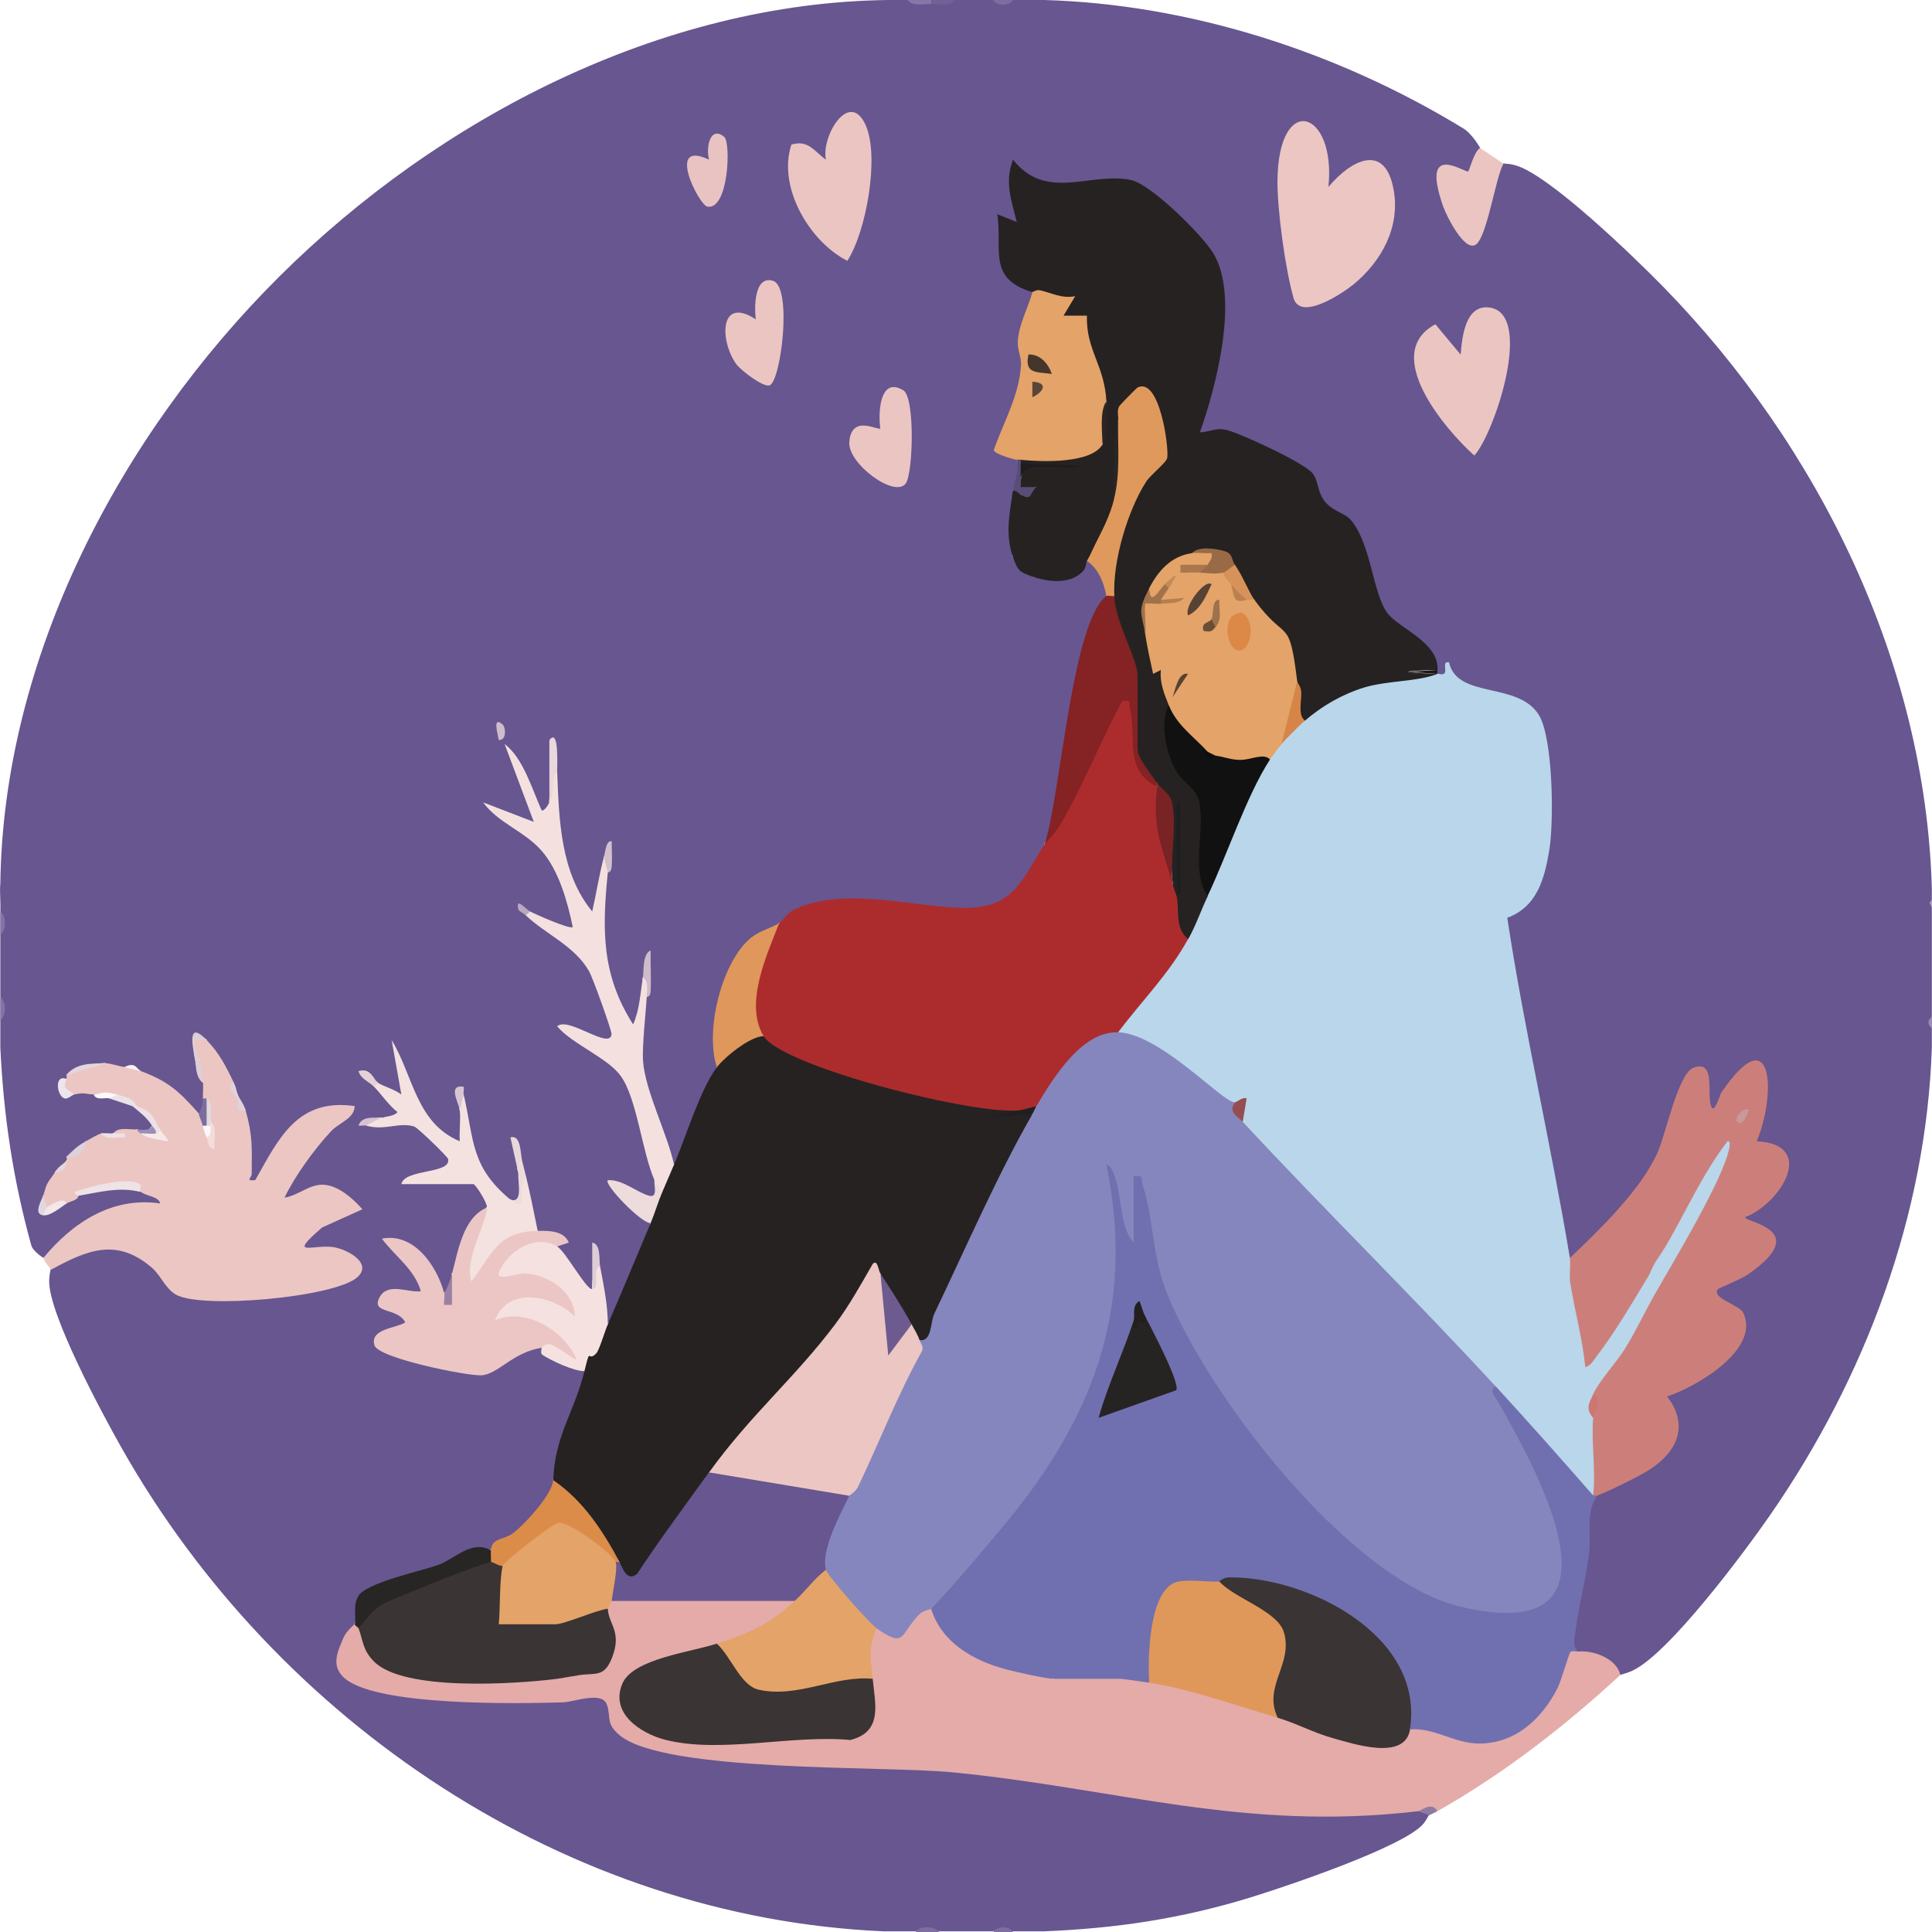 <?xml version="1.0" encoding="UTF-8"?>
<svg id="Layer_2" data-name="Layer 2" xmlns="http://www.w3.org/2000/svg" width="119.04" height="119.04" viewBox="0 0 119.04 119.04">
  <g id="OBJECTS">
    <g>
      <path d="M55.93,0c.5.09.98.17,1.44.24.46-.07.94-.15,1.44-.24h2.4c.38.19.82.19,1.2,0h1.92c8.87.25,18.01,3.13,25.86,7.93.21.13.38.32.55.52s.32.43.46.66c.35,1.59-.67,2.2-2.17,1.49-.42.6,1.77,6.19,2.1,2.94l.93-3.37.57-.1c.25.02.49.04.72.11,2.04.53,7.34,5.66,9.1,7.46,9.66,9.88,16.18,23.23,16.58,37.08v.72c-.1.17-.07.3,0,.48v6.72c-.13.25-.13.47,0,.72v1.2c-.34,10.24-4.07,20.28-9.95,28.77-1.61,2.33-6.27,8.58-8.5,9.61-.24.11-.49.19-.75.26-.93-.39-1.81-.87-2.64-1.44l-.6-.09c.31-3.2.72-6.36,1.23-9.48l.57-.03.09-.55c3.82-1.16,5.12-3.06,3.89-5.68l.26-.3c1.2-.34,5.48-2.99,4.34-4.52-2.26-1.11-2.07-2.02.24-2.85,1.48-1.02,2.8-1.93.33-2.67-.57-.54-.26-1.12.93-1.74,1.65-1.7,1.96-2.66-.52-3.32l-.09-.32c.55-1.98,1.51-6.91-1.39-2.66-1.11,2.43-1.8.34-1.69-1.26-.28-1.25-2.2,4.65-2.23,4.94-1.33,2.47-3.09,4.39-5.14,6.28h-.7s-.5-1.05-.5-1.05c-1.45-6.62-2.89-13.31-3.74-20.04,2.74-1.48,2.74-4.97,2.63-7.72-.17-4.22-.31-5.35-4.67-6.08-.66-.29-1.59-.72-1.88-1.11-.22-.02-.2-.11,0-.24-1.05-1.21-2.24-2.32-3.55-3.35-.56-1.19-.97-2.43-1.25-3.73-.64-1.7-.93-2-2.51-3.01-.77-2.93-4.94-4.15-7.58-4.35l-.08-.7c.82-2.59,1.64-5.5,1.36-8.24-.26-2.58-3.84-6.3-6.42-6.42-2.23.55-4.19.32-5.88-.67.13,1.05.21,2.05.24,3.01-1.51-.25-1.07,2.63-.11,3.31.53.16.81.46.82.88l.36.46-.75,2.34c.26,2.3-.21,4.56-1.41,6.75.52.08.8.34.85.76.22.56.25,1.75-.24,1.92l.22.23c-.5,1.22-.39,2.57-.22,3.85.52-.08,1.13.73,1.2,1.2.25.12.42,0,.55-.3,1.2.31,1.94-.04,2.81-.66.98-.63,1.76,1.53,1.2,2.16l.14.29c-1.57,4.05-2.57,8.35-2.99,12.89l-.99,2.17c.45.62-.66,2.11-1.16,2.67-1.28,1.45-2.29,1.7-4.21,1.66-3.14-.59-6.21-.66-9.2-.18-.65.44-1.23.66-1.75.65l-.72.87c-2.4,1.25-3.05,4.79-2.81,7.29l-.32.72.21.54c-.89,1.71-1.65,3.48-2.27,5.32l-.58.15-.55-.25c-1.36-3.01-2.63-7.07-1.13-10.07.23-.44.22-1.48-.24-1.2.27,3.23-.81,4.58-2.24.58-.77-2.17-.83-5.04.08-7.06.09-.37.17-1.02-.24-.96,0,.73-.1,3.44-.61,3.63-.86.31-1.9-2.54-2.12-3.26-.59-1.94-.48-3.69-.15-5.65-.21-.12-.31-.06-.3.18l-.18,1.74c.16.14.21.32.24.52.01.1-1.36,1.05-1.68,1.02,1.49.38,3.8,5.4,3.2,6.28-.54.81-2.61-.5-2.96-1.11-.28.02-.36.1-.24.24,1.71.61,3.36,1.66,4.35,3.28.69,1.13,2.56,5.91-.34,4.54,2.81,1.28,3.74,5.19,4.23,8.02l-.32.47c.66,1.74-.56,1.63-1.81.79.8.58,1.32,1.2,1.57,1.85-.21,2.3-1.12,4.49-2.64,6.24-.69-.96-.85-2.16-.48-3.6-.3.09-.46.57-.48,1.44-.67.74-2.37-1.9-2.16-2.64,0-.48-.33-.69-1.03-.64l-.17-.32c-.75-.82-.99-1.94-.72-3.36-.38-.21-.38-.56-.24-.96-.27-.12-.35.12-.24.72.37.21.27,2.24-.48,1.68l-.64.08c-2.07-1.68-2.33-4.07-2.24-6.56-.28-.39-.36-.07-.24.96,1.52,4.4-2.82,1.23-3.23-1.18-.34,1.04-1.49.19-1.81-.5-.68-.5-.76-.42-.24.24.49-.03,1.84,1.08,1.8,1.53-.05.56-1.06.87-1.32.39-.67.04-.99.2-.96.48,1.07-.32,2.11-.45,3.12-.39,3.35,2.49,3.02,3.38-.96,3.99,1.14-.4,3.65-.95,4.44,0,.69-.53,1.6,1.08.84,1.44-.89,1.17-1.36,2.53-1.63,3.96l-.53.12c0,.61-.15,1.01-.48,1.2l-.53-.1c-.18-1.57-3.67-4.31-1-1.32,1.04,1.3.38,1.9-1.97,1.81,1.65.87,2.12,1.8-.29,2.47,1.9,1.18,6.01,2.62,8.1.6.76-.53,1.32-.56,1.69-.1.8.51,1.6.82,2.4.93l.24.51.35.57-1.37,3.76c-.1,1.02-.4,1.82-.9,2.39.76.63-.42,1.89-.98,2.49-.85.91-1.62,1.61-2.86,1.83-2.38.98-4.85,1.9-7.4,2.78l-1,1.78.12.26c-1.78,2.88.06,3.33,2.74,3.71,4.06.59,8.25.5,12.27.11.67.27,1.04.9,1.11,1.9.49.97,2.67,1.53,3.69,1.69,7.24.4,14.49.91,21.73,1.55,7.53,1.62,15.09,2.26,22.67,1.93l1.18.36c.51-.14.75-.06.72.24-.1.19-.21.38-.34.55-1.14,1.42-8.49,3.89-10.67,4.56-4.29,1.32-8.31,1.91-12.74,2.09h-1.92c-.38-.19-.82-.19-1.2,0h-3.36c-.45-.2-.98-.2-1.44,0h-1.92c-19.51-.84-37.4-12.85-46.98-29.79-1.2-2.12-4.48-8.22-4.46-10.27,0-.25.04-.49.09-.73-.09-.83,1.53-1.35,2.27-1.53,2.51-.62,4.09.57,5.53,2.57,1.12.99,10.34.13,10.91-1.11.27-.6-2.48-1.11-2.97-.82-1.68-1.1,1.68-2.62,2.6-3.03-1.09-1.14-2.06-.94-3.38-.17-.28.02-.64.02-.8-.19-.58-.76,2.73-4.92,3.81-5.38-2.26.2-3.89,1.62-4.88,4.24-1.02.58-1.42-.23-1.2-2.42-.25-.85-.21-1.52.12-2-.29-.14-.45-.46-.48-.96-.24-.15-.4-.46-.24-.72-.81-.14-1.8-1.85-1.68-2.64-.67-.4-.91,0-.72,1.2.18.45.34.93.48,1.44.67.23.66.72,0,.96.21.26.16,1-.24.96l-.6.05c-.78-.92-1.71-1.7-2.85-2.12l-.15-.57c-.31-.2-.59-.33-.96-.24-.2.7-1.11.43-1.2-.24-.87.05-1.67.29-2.4.72.21.08.21.16,0,.24-.52.42-.26.95.48.96.13-.78,1.04-.74,1.2,0,.42.02.74.1.96.24.5-.1,1.2.03,1.44.48.54.21,1.3.62,1.2,1.2.28.49-.56.44-.96.24-.14.59-.72.68-.85.11l-.59.13c-.17.22-.47.11-.72,0,.24.63-.54.99-.96.48-.26.46-.69.81-1.2.96.21.07.2.15,0,.24-.11.35-.39.58-.72.72.42.5-.11,1.39-.72,1.44v1.2c.43-.44.91-.68,1.44-.72-.07-.65.19-.72.72-.48.97-.48,3.01-1.05,3.84-.24.68-.89,2.21.7,1.02,1.14-2.55-.23-4.74,1.03-6.36,2.91l-.66.03c-.16-.1-.31-.22-.44-.35s-.24-.26-.28-.4c-1.13-4.08-1.71-7.98-1.91-12.21v-1.68c.2-.46.2-.98,0-1.44v-3.84c.2-.46.2-.98,0-1.44.03-.55-.05-1.13,0-1.68.18-14,7.41-27.69,17.21-37.43S40.74.16,54.73,0h1.2Z" fill="#675690"/>
      <path d="M64.33,0h54.71v54.72c-.5-2.21-.65-4.49-1.07-6.73-2.95-15.5-12.34-29.16-25.32-37.92-.82.23-1.33-.12-1.44-.96-5.85-3.69-12.18-6.3-18.96-7.8l-7.92-1.32Z" fill="none"/>
      <path d="M54.73,0C26.2,2.29,2.38,25.92.01,54.48V0h54.71Z" fill="none"/>
      <path d="M119.04,64.56v54.48h-54.71c2.14-.5,4.36-.63,6.52-1.04,5.79-1.1,12.07-3.34,17.23-6.16-.09-.37.19-.42.48-.24l.86-1.06c3.4-2.17,6.65-4.56,9.74-7.15l.68-.19c9.36-8.64,15.66-19.57,18.12-32.16.42-2.15.53-4.36,1.07-6.49Z" fill="none"/>
      <path d="M2.65,77.52c.64-.13.85.15.48.72,6.8,20.38,23.63,35.56,44.87,39.73,2.15.42,4.36.53,6.48,1.07H.01v-54.48c.56,2.47.77,5,1.28,7.48.37,1.79.82,3.74,1.36,5.48Z" fill="none"/>
      <path d="M57.37,0c.21.07.21.15,0,.24-.45,0-1.18.16-1.44-.24h1.44Z" fill="#8678a6"/>
      <path d="M.01,57.6v-1.44c.39.24.39,1.21,0,1.44Z" fill="#8173a3"/>
      <path d="M58.81,0c-.26.4-.99.24-1.44.24v-.24h1.44Z" fill="#716197"/>
      <path d="M.01,62.88v-1.44c.39.23.39,1.2,0,1.44Z" fill="#8173a3"/>
      <path d="M57.85,119.04h-1.44c.24-.39,1.21-.39,1.44,0Z" fill="#7d6ea0"/>
      <path d="M62.41,0c-.16.38-1.04.38-1.2,0h1.2Z" fill="#7d6ea0"/>
      <path d="M62.41,119.04h-1.2c.16-.38,1.04-.38,1.2,0Z" fill="#7d6ea0"/>
      <path d="M119.04,63.36c-.29-.24-.29-.48,0-.72v.72Z" fill="#9a8eb5"/>
      <polygon points="119.04 55.92 118.88 55.63 119.04 55.44 119.04 55.92" fill="#a79dbe"/>
      <path d="M88.56,41.52c.08-.03.34.1.44-.04.16-.22-.16-.75.28-.67.52,2.28,4.23,1.16,5.53,3.23.89,1.42.94,6.6.65,8.34s-.74,3.49-2.59,4.17c1.07,7.03,2.7,13.97,3.86,20.97l.5.44c.06,1.46.29,3.74.78,5.08.11.29,2.55-3.53,2.78-4.04l.73-.28c.88-.7.66.23.48.96-.04,1.21-.51,2.41-1.41,3.59-.44.8-1.63,2.58-2.43,2.65.03.46.03.94,0,1.44.67,1.06.91,3.88,0,4.8-2.48-1.73-4.54-4.08-6-6.72-.41-.26-.81-.52-1.19-.82s-.75-.58-1.08-.92c-4.28-4.36-8.57-8.75-12.59-13.33l-.73-1.25c-.15-.45-.31-.85-.48-1.2l-.37.39c-2.05-1.81-4.26-3.21-6.62-4.21l-.21-.5.03-.83c.67-1.04,2.71-3.73,3.53-4.59.2-.2.49-.28.75-.34-.31-.86.29-2.43,1.2-2.64.07-1.96,1.22-4.38,2.12-6.19.34-1.21.92-1.95,1.72-2.21-.55-.49.05-1.22.72-.96.4-1.2.88-1.68,1.44-1.44-.02-.24-.04-.51.11-.71,1.37-1.92,5.96-2.26,8.05-2.17Z" fill="#b9d6ea"/>
      <path d="M47.05,63.84l.51-.13c4.32,2.6,9.89,3.75,14.88,4.24l.45.45c.01.08.02.15.01.15-3.47.77-1.94.11.54-.09.05,0,.11.08.17.18l-.07,1.1c-1.99,3.74-3.79,7.6-5.55,11.44-.14.78-.49,2.4-1.34,1.38-.73.19-.77-.38-.48-.96l-.62-.14c-.64-.91-.97-1.94-1.3-2.98l-.31.09c-2.72,4.16-5.82,8.06-9.32,11.7l-.93.45c-.83,2.28-2.55,4.62-4.09,6.58-.65.83-1.8-.07-1.43-1.06l-2.79-3.28c-.73-.52-1.16-1.1-1.29-1.76.09-2.77,1.3-4.17,1.92-6.72-.59-.41-.28-1.24.35-1.35.19-.97.56-1.47,1.09-1.53.9-2.06,1.76-4.17,2.64-6.24-.52-.73-.07-1.63.72-1.92-.2-.74.05-1.32.72-1.68.72-1.67,1.61-4.64,2.64-6-.13-1.07,2.14-2.82,2.88-1.92Z" fill="#262222"/>
      <path d="M57.37,99.12l.08-.78c6.86-7.1,12.69-15.67,10.34-26.05.57-1.76,1.44-.29,1.57.86.03,1.16.19,2.3.49,3.4-.26-.52-.62-3.55-.48-3.74.12-.17.27-.29.48-.34.64-.72,1.1-.1,1.38,1.87.82,7.85,7.09,16.08,13.08,20.96,2.14,1.74,9.29,5.83,11.2,2.28,1.3-2.41-2.62-9.28-3.95-11.52-.2-.58.02-.89.6-.64,2.03,2.21,4.02,4.46,6,6.72.07-.21.15-.21.24,0-.72,1.11-.35,2.31-.48,3.48-.19,1.65-.65,3.28-.85,4.93-.05.44-.2.78.14,1.2-1.01,5.13-4.77,7.42-10.01,5.27l-.31-.47-.42-.5c.14-5.9-6.48-8.15-11.34-8.62l-.3.48c-3.09-.66-3.34,1.25-3.53,3.76.12.91-.05,1.58-.49,1.99-.21.69-1.72.47-1.8-.24-.12.69-3.19.63-3.74.48l-.34-.48c-.4.81-2.8.02-3.7-.31-1.03-.37-2.03-.82-2.84-1.58-.61-.58-1.72-1.71-1.02-2.44Z" fill="#7070b0"/>
      <path d="M63.61,18c-2.78-.83-1.84-2.59-2.16-4.8l1.2.48c-.33-1.32-.77-2.48-.23-3.84,2.05,2.59,4.75.74,7.26,1.25,1.23.25,4.4,3.39,5.08,4.52,1.62,2.68.18,8.19-.83,11.03.64-.02.99-.32,1.68-.14.9.24,4.76,2.02,5.27,2.67.33.42.29,1,.62,1.54.49.81,1.34.84,1.76,1.36,1.23,1.5,1.33,4.51,2.22,5.7.71.95,3.2,1.81,3.09,3.51-2.41.07-2.41.15,0,.24-1.19.49-3.09.4-4.55.85-1.32.41-2.57,1.13-3.61,2.03-.66.16-.8-.44-.43-1.8l-.05-.6-.52-.31c-.06-1.66-.83-3.06-2.31-4.19l.2-.54c-.6-.38-1.66-1.44-1.2-2.16-.18.09-.42.15-.54.01-.48-.6-1.24-1.11-2.1-.73-.02.32-.28.49-.77.49-.57.74-1.19,1.3-1.87,1.67.18.44.05.86-.38,1.26l.14,1.62c.51.34.78.88.8,1.62.58.47,1.19,2.15.64,2.71-.02,2.09.65,3.79,2,5.1l.37.88c.03,1.93.04,3.86.03,5.78-.42.87-.72,1.78-1.2,2.64-1.15.39-1.54-2.14-.72-2.64q.25-.98,0,0c-.66-.07-.8-.34-.24-.72-.15-2.16-.47-4.24-.96-6.24-.63-.24-1.42-1.36-1.2-2.04-.16-1.41-.32-2.82-.48-4.22l.48-.34c-.72-.45-1.97-3.86-1.87-4.55l.43-.37c-1.09-2.68.8-6.65,2.79-8.72-.09-1.56-.72-5.68-2.07-2.39l-.48.31-.24,4.8c.66.72-.27,2.77-1.2,2.88-.29.33-.83.22-1.61-.34,1.01,1.46.88,2.24-1.22,1.98-.08.38-.42.47-1.01.28-.84-.3-.91-.37-1.2-1.2-.18-1.28-.27-2.62.19-3.86l.29.02c.26-.19.58-.35.96-.48-.32-1.08.6-1.31,2.76-.69.46-.64.9-1.29,1.32-1.95l.24-2.64-.51-.33c-.4-1.52-.82-3.01-1.27-4.47-.88.13-1.42-.3-1.05-1.2-.72-.07-1.3-.31-1.73-.72Z" fill="#262222"/>
      <path d="M48.97,98.64l-.02.66c-.9.95-3.6,2.57-4.78,1.98l-.09.53c-6.89.74-7.47,5.12.08,5.24l5.86-.35c2.57.2,3.91.16,3.32-2.77l.43-.49c-.97-.23-.86-3.14.24-3.12.31-.27.73-.23,1.25.15.77-1.43,1.47-1.88,2.11-1.35.64,2.08,2.59,3.19,4.56,3.72.58.16,2.53.6,3,.6h4.08c.15,0,1.5.19,1.8.24l.79-.35c2.22.5,4.41,1.12,6.57,1.84l.55.67.59-.31,2.73,1.05c1.84.83,3.45.83,4.84-.02,1.45-.14,2.72.86,4.24.87,2.26,0,3.88-1.52,4.85-3.42.22-.43.7-2.14.79-2.22.1-.1.31-.02.44-.03.99-.1,2.4.43,2.64,1.44-3.42,3.16-7.19,6.09-11.28,8.4h-1.2c-10.73,1.26-18.47-1.4-28.68-2.4-4.22-.41-17.75.03-20.51-2.29-.86-.72-.51-1.1-.77-1.87-.3-.86-1.98-.18-2.71-.15-2.72.08-11.74.27-13.56-1.58-.73-.74-.31-1.58.02-2.37.2-.47.67-.82.69-.87.31-.35.46-.2.24.24l.59.26c.24,1.41,1.15,1.97,2.46,2.27,2.86.66,5.98.4,8.86.14l.32.44,1.44-.24.06-.33c1.83-.19,1.89-1.84,1.2-3.33l.42-.42c-.46-.47-.4-.58.24-.48l.22-.48c1.35-.06,10.4-.4,10.77,0,.13.14.21.31.29.48Z" fill="#e4aba9"/>
      <path d="M64.33,52.08l3.69-7.76c.39-1.02,1.19-2.26,1.82-1.17-.23,2.17.25,3.95,1.45,5.34.38.57.53,1.27.45,2.12l.51,3.88c.08.28.18.51.24.72.2.69-.15,2.01.72,2.64-1.23,2.22-2.81,3.75-4.32,5.76l-.26.48c-1.85.65-3.26,2.01-4.23,4.08h-.55c-.24.3-.64.47-.96.23-2.65.38-14.68-2.67-15.84-4.56-1.14.07-.99-1.9-.89-2.78.16-1.39.72-3.31,1.85-4.18.28-.17.41-.59.95-.85,3.08-1.45,7.36-.12,10.45-.09s3.55-1.78,4.92-3.86Z" fill="#ac2c2d"/>
      <path d="M96.72,77.52c1.85-1.77,4.33-4.14,5.4-6.48.49-1.06,1.27-4.86,2.2-5.24,1.27-.52.94,1.22,1.04,2.01.15,1.26.59-.32.7-.49,3.21-4.72,3.39.12,2.18,3,3.71.18,1.52,3.81-.72,4.68,0,.33,4.2.75.17,3.53-.47.32-1.79.83-1.85.91-.4.54,1.33.97,1.56,1.43,1.11,2.27-2.91,4.6-4.68,5.17,1.33,1.75.68,3.34-1.03,4.48-.56.38-2.67,1.42-3.29,1.63-.07.02-.16-.02-.24,0,.18-1.59-.12-3.2,0-4.8v-1.44c.41-.89,1.45-1.96,2.02-2.9.66-1.09,1.2-2.24,1.82-3.34-.03-1,.02-1.28.88-1.78.5-1.2.37-1.48-.4-.86.27.41,0,.91-.48.72.4.6.26,1.02-.48.96-.94,1.55-2.06,3.46-3.16,4.88-.18.24-.36.58-.68.64-.18-1.75-.65-3.46-.93-5.19-.08-.52.05-1.08-.03-1.53Z" fill="#cc7f7a"/>
      <path d="M12.73,64.08c.78.8,1.21,1.65,1.68,2.64-.06.29.02.61.24.96.08.34.24.58.48.72.46,1.62.38,2.33.38,3.92,0,.26-.43.46.22.39,1.46-2.59,2.6-5.06,6.12-4.56-.01.78-.96,1.02-1.45,1.55-1.05,1.13-2.19,2.7-2.87,4.09.84-.11,1.56-.87,2.46-.79s1.76.85,2.34,1.51l-2.48,1.12c-2.14,1.85-.66,1.06.62,1.2.86.1,2.57,1,1.52,1.89-1.44,1.22-9.56,1.95-11.15,1.05-.66-.38-.92-1.17-1.47-1.65-2.19-1.89-4.01-1.09-6.22.11-.04-.12-.37-.38-.48-.72,1.8-2.18,4.23-3.79,7.2-3.36-.09-.44-.86-.44-1.2-.72-.31-.34-.55-.39-1.34-.38s-2.76.39-2.5.62c-.04.31-.51.34-.72.48-.45.14-.85.22-1.2.24-.29.15-.37-.09-.24-.72.24-.9.26-.75.72-1.44.33-.16.59-.37.72-.72.04-.04-.04-.2,0-.24.52-.18.91-.49,1.2-.96.25-.14.73-.43.96-.48.59.19,2.05.22.72,0,.27-.41.99-.22,1.44-.24.19.02.27.1.24.24.72.29,1.12.21,1.2-.24-.4-.51-.88-.99-1.44-1.44-.48-.21-.88-.45-1.2-.72-.5.11-.98.11-1.44,0-.49.01-.48-.14-1.2,0-.7.21-1.12-.65-.48-.96.02-.08-.03-.2,0-.24.72-.42,1.52-.66,2.4-.72.25,0,.83.19,1.2.24.36-.1.66.04.96.24,1.73.65,2.35,1.24,3.6,2.64.36-.14.39.43.24.72.35.02.36.4.24.72.52.13.4-.58.24-.96-.07-.44-.15-.92-.24-1.44-.07.21-.15.21-.24,0-.02-.32.02-.64,0-.96-.18-.45-.38-.98-.24-1.44-.46-.62-.55-1.87.48-1.2Z" fill="#ecc6c3"/>
      <path d="M30.01,74.4c.22.03.37.13.44.34l-.81,2.53c.63-1.04,2.54-2.58,3.49-1.43.69-.01,1.6-.02,1.92.72l-.72.24-.4.33c-.95-.38-1.89.17-2.48.93,1.31-.24,2.74.17,3.65,1.18,1.29,1.43.88,2.97-.97,1.57-.81-.64-3.75-.29-1.45-.04,2.71.59,5.07,4.85.69,2.27-1.81.3-2.69,1.65-3.72,1.7-.91.04-6.35-1.06-6.58-1.85-.3-1.02,1.35-1.05,1.9-1.41-.48-.95-2.17-.5-1.57-1.57.52-.92,1.77-.24,2.53-.35-.39-1.36-1.6-2.16-2.4-3.24,1.98-.39,3.39,1.68,3.84,3.36.3-.06.46-.46.48-1.2.37-1.36.67-3.47,2.16-4.08Z" fill="#ebc6c4"/>
      <path d="M81.85,11.52c1.37-1.64,3.49-2.79,4.02.18.41,2.28-.73,4.39-2.47,5.82-.74.6-3.29,2.28-3.7.84-.5-1.74-1-5.4-.99-7.19.04-5.54,3.63-4.41,3.14.36Z" fill="#ebc6c3"/>
      <path d="M32.65,56.16c.36.18,2.47,1.12,2.64.96-.32-1.55-.85-3.47-1.91-4.69s-2.68-1.71-3.61-2.99l3.12,1.2-1.8-4.8c1.15.87,1.69,2.78,2.28,4.08.14.11.4-.32.48-.48-.02-.92.14-1.56.48-1.92.11,2.98.2,6.26,2.16,8.64.25-1.1.43-2.27.72-3.36.41-.08.37.62.24.96-.35,3.5-.4,6.29,1.56,9.36.4-.9.44-1.92.6-2.88.52-.23.44.8.24,1.2-.07,1.03-.29,3.04-.23,3.92.12,1.83,1.51,4.52,1.91,6.4-.24.56-.48,1.12-.72,1.68-.28.02-.44-.22-.48-.72-.77-1.72-1.08-5.03-2.08-6.42-.79-1.11-2.98-1.96-3.92-3.06.66-.65,3.26,1.49,3.35.48.02-.21-1.17-3.52-1.39-3.89-.9-1.56-2.69-2.28-3.89-3.43-.32-.34-.18-.46.24-.24Z" fill="#f4e1df"/>
      <path d="M63.61,18s.26-.17.5-.11c.71.17,1.33.52,2.14.36l-.72,1.2h1.44c-.06,2.13,1.08,3.02,1.2,5.28l-.24,2.64c.12.55-.32.91-.79,1.15-.35.18-3.53-.04-4.25-.19-.06.21-.14.21-.24,0-.26-.04-1.4-.37-1.42-.6.61-1.74,1.59-3.4,1.68-5.28.02-.44-.22-.88-.2-1.38.04-1.03.63-2.09.9-3.06Z" fill="#e4a368"/>
      <path d="M68.65,36.72c.09,1.69,1.44,3.85,1.44,4.92v4.56c0,.5.89,1.58,1.2,2.04v.24c-2.09-1.08-1.22-2.97-1.68-4.92-.09-.36.17-.42-.47-.36-1.33,2.47-2.39,5.17-3.8,7.6-.32.54-.75.91-1,1.28,1-2.86,1.68-13.77,3.84-15.36.05-.66.27-.61.48,0Z" fill="#842224"/>
      <path d="M90,21.84c.08-1.07.29-3.11,1.79-2.89,2.74.4.29,7.76-.95,9.12-1.83-1.64-5.76-6.29-2.4-8.09l1.55,1.86Z" fill="#ebc5c2"/>
      <path d="M48.76,8.91c1.05-.32,1.41.42,2.13.93-.31-1.46,1.47-4.38,2.46-2.1.84,1.93.03,6.52-1.14,8.33-2.35-1.19-4.31-4.55-3.45-7.16Z" fill="#ebc5c2"/>
      <path d="M23.29,66.72c.39.24,1.03.4,1.44.72l-.6-3.36c1.34,2.2,1.5,5.11,4.2,6.24-.04-.63.06-1.29,0-1.92-.13-.6-.05-.92.24-.96.65,2.79.4,4.42,2.88,6.48.5.31.72-.16.67-1.4l.29-.04c.27,1.1.49,2.25.72,3.36-2.49.05-2.79,1.42-4.08,3.12-.47-1.35.94-3.6.96-4.56,0-.33-.72-1.44-.84-1.44h-4.44c.2-.96,3.09-.61,2.88-1.55-.03-.14-1.87-1.93-2.09-2-.94-.29-1.78.27-2.95-.05.04-.31.36-.47.96-.48.29-.11.77-.1.96-.36-.56-.44-.96-1.06-1.44-1.56-.32-.34-.18-.46.24-.24Z" fill="#f4e2e0"/>
      <path d="M34.33,76.8c.53.33,1.78,2.65,2.16,2.64.03-.82.19-1.3.48-1.44.22,1.18.48,2.39.48,3.6-.18.41-.52,1.57-.7,1.77-.57.63-.34-.54-.74,1.11-.63.02-2.07-.65-2.6-1.01-.11-.07-.05-.31-.04-.43.06-.01.16-.27.53-.21s1.53,1.02,1.63.93c-.75-1.77-3.16-3.25-5.03-2.4.75-2.11,3.54-1.59,4.92-.24,0-1.46-1.6-2.61-3.12-2.66-.41-.01-1.81.53-1.55-.09.53-1.28,2.26-2.39,3.6-1.56Z" fill="#f5e2e0"/>
      <path d="M68.65,36.72c-.14.03-.42-.05-.48,0-.15-.8-.49-1.69-1.2-2.16-.51-.48-.21-.98.48-.96.47-.94.96-1.85,1.2-2.88l.24-4.8c.05-.26-.1-.55.07-.89.04-.07,1.06-1.12,1.14-1.16,1.34-.63,1.93,3.64,1.82,4.34-.05.3-1.01,1.02-1.3,1.47-1.15,1.79-2.07,4.92-1.96,7.04Z" fill="#e0995c"/>
      <path d="M47.05,63.84c-.85.02-2.41,1.3-2.88,1.92-.73-2.2.24-6.23,1.91-7.81.64-.61,1.29-.69,1.93-1.07-.76,1.95-2.17,4.97-.96,6.96Z" fill="#df975b"/>
      <path d="M46.57,19.68c-.1-.69-.11-2.72,1.05-2.38,1.23.36.49,6.3-.22,6.45-.42.09-1.74-.92-2.03-1.31-1.04-1.44-1.05-4.24,1.2-2.76Z" fill="#ebc5c2"/>
      <path d="M55.65,24.04c.74.44.61,5.06.17,5.73-.64.97-3.57-1.18-3.49-2.51.11-1.77,1.77-.71,1.91-.86-.14-.95-.04-3.22,1.4-2.36Z" fill="#ebc5c2"/>
      <path d="M92.64,10.08c-.49.83-1.02,4.57-1.72,5s-1.78-1.75-2-2.36c-1.45-4.13,1.38-2.02,1.55-2.16.06-.05.36-1.23.72-1.44.49.31.96.64,1.44.96Z" fill="#eac5c2"/>
      <path d="M34.09,91.2c1.83,1.25,3.06,3.12,4.08,5.04-.07.21-.15.21-.24,0l-.52.09c-.86-.84-1.83-1.58-2.94-2.04l-2.93,2.27-.57-.08c-.38.62-.74.47-.72-.24-.69-.19-.59-.37,0-.72.05-.8.78-.59,1.42-1.1.7-.54,2.39-2.39,2.41-3.22Z" fill="#dc8c49"/>
      <path d="M30.25,95.52c-.02.24.01.48,0,.72l.05.32c-2.32.91-4.63,1.92-6.92,3.03-.42.66-.84.91-1.29.74-.03-.07-.19-.15-.24-.24.14-.41-.14-1.13.23-1.75.48-.82,3.86-1.54,4.88-1.9,1.08-.38,2.09-1.6,3.29-.91Z" fill="#282525"/>
      <path d="M44.62,8.43c.43.35.27,4.55-1.04,4.3-.52-.1-2.59-4.18.11-2.89-.21-.77.07-2.11.93-1.41Z" fill="#e8c3c2"/>
      <path d="M67.45,33.6c-.17.34-.26.59-.48.96-.07.12-.03.39-.22.61-.78.87-2.18.69-3.14.35.77.21.3-.66.61-.74.35-.09,1.67.13,1.79.01.52-.51-1.77-1.31-.09-2.14l1.53.95Z" fill="#262222"/>
      <path d="M40.09,75.36c-.56.04-2.9-2.39-2.64-2.64.89-.07,1.79.75,2.53.95.6.17.28-.67.35-.95.11.26.32.49.48.72-.27.63-.46,1.3-.72,1.92Z" fill="#eedcdc"/>
      <path d="M4.81,73.68s-.2-.13-.24-.23c.85-.3,3.35-1.02,4.06-.47.09.07-.02.42.02.46-1.34-.33-2.51.02-3.84.24Z" fill="#eee3e6"/>
      <path d="M33.85,49.44v-3.84c.62-.82.47,1.7.48,1.92-.46.6-.07,1.12-.48,1.92Z" fill="#e9d7da"/>
      <path d="M62.89,28.56c.3,0,.3.32,0,.96.56-.11.88.05.96.48-.46.49-.26.86-.96.48-.4.3-.48.23-.48-.24.09-.59.42-1.21.24-1.92.08.01.16,0,.24,0,.21.07.21.15,0,.24Z" fill="#594c76"/>
      <path d="M39.85,61.44c-.01-.38.15-.99-.24-1.2.07-.43-.03-1.48.48-1.68-.02.84.04,1.68,0,2.52-.02.38-.23.33-.23.36Z" fill="#cebccb"/>
      <path d="M36.97,78c-.53.29.05,1.31-.48,1.44v-2.88c.55.1.41,1.06.48,1.44Z" fill="#decdd5"/>
      <path d="M32.41,72.48c-.58.58.23,2.42-.96,1.44.78.23.46-.98.48-1.68-.14-.6-.06-.84.24-.72.08.32.16.64.24.96Z" fill="#eedcdd"/>
      <path d="M6.49,65.52l-2.4.72c.56-.74,1.58-.72,2.4-.72Z" fill="#e4d6dc"/>
      <path d="M31.93,72.24l-.48-2.16c.66-.19.61.98.72,1.44-.31.12-.23.46-.24.72Z" fill="#e9d8db"/>
      <path d="M9.85,69.6c.27.38.18.5-.24.24-.36-.11-.57-.18-.24-.48-.35-.54-.73-.8-1.2-1.2.07-.15.15-.14.24,0,1.05.34.99.65,1.44,1.44Z" fill="#ebe1e6"/>
      <path d="M62.89,30.48c-.82,1.06-.37,2.59-.48,3.84-.48-1.35-.21-2.69,0-4.08.23-.03.34.17.48.24Z" fill="#262222"/>
      <path d="M12.73,64.08c-1.15-.17-.66.38-.48,1.2-.07.21-.15.21-.24,0-.16-.9-.47-2.43.72-1.2Z" fill="#dfced6"/>
      <path d="M8.41,68.16c-.07-.02-.17.02-.24,0-.45-.15-1-.34-1.44-.48-.14-.19.02-.27.48-.24.5.14.95.18,1.2.72Z" fill="#ebe2e7"/>
      <path d="M27.85,78.48v1.92s-.48,0-.48,0c-.04-.22.05-.53,0-.72.21-.34.38-.82.48-1.2Z" fill="#9b80a4"/>
      <path d="M4.09,66.48c-.2.67-.11.47.48.96-.14.03-.39.3-.59.24-.49-.14-.65-1.51.11-1.2Z" fill="#ece6ec"/>
      <path d="M23.29,66.72l-.24.24c-.27-.28-.84-.49-.96-.96.76-.26.96.57,1.2.72Z" fill="#e4d2d7"/>
      <path d="M4.09,74.16c-.38.25-.99.78-1.44.72-.22-.24-.12-.55.24-.48.22-.18,1.13-.71,1.2-.24Z" fill="#f2e7e9"/>
      <path d="M7.21,67.44l-.48.24c-.25-.08-.79.16-.96-.24.49-.01.48-.28,1.44,0Z" fill="#fbf8f8"/>
      <path d="M37.45,53.76l-.24-.96c.1-.37.13-1.03.48-.96,0,.52.04,1.04,0,1.56-.03.39-.23.33-.23.36Z" fill="#d2c1cd"/>
      <path d="M4.09,71.28c.42-.41.66-.67,1.2-.96-.04.68-.54,1.02-1.2.96Z" fill="#dcd1dc"/>
      <path d="M28.33,68.4c-.03-.37-.8-1.61.24-1.44.03.15-.03.34,0,.48l-.24.96Z" fill="#d7c6d1"/>
      <path d="M12.73,69.36c-.07.21-.15.21-.24,0-.05-.23-.24-.62-.24-.72,0-.05.27-.44.24-.96h.24c.2.5.21,1.22,0,1.68Z" fill="#7c6d9f"/>
      <path d="M12.49,66.72c-.44-.38-.39-.93-.48-1.44h.24c.12.57.21.79.24,1.44Z" fill="#ddced8"/>
      <path d="M88.56,41.28c0,.08,0,.16,0,.24l-1.92-.12,1.92-.12Z" fill="#1b1716"/>
      <path d="M23.53,68.88c-.32.12-.67.29-.96.48-.13-.04-.33.02-.48,0,.17-.59.9-.5,1.44-.48Z" fill="#d5c4d0"/>
      <path d="M9.61,69.84c-.22.19-.54.19-.96,0-.09-.07-.17-.15-.24-.24.32-.01.79.12.96-.24.1.15.26.25.24.48Z" fill="#998eb5"/>
      <path d="M2.89,74.4c-.09.07-.15.36-.24.48-.63-.08-.06-.96,0-1.2l.24.72Z" fill="#e2d7de"/>
      <path d="M30.97,44.64c.18.16.28.97-.24.96-.06-.38-.41-1.52.24-.96Z" fill="#d0bdcc"/>
      <path d="M6.97,69.84c.24,0,.48,0,.72,0v.24c-.44-.04-1.15.2-1.44-.24.19-.04.5,0,.72,0Z" fill="#ede2e6"/>
      <path d="M14.65,67.44v.24c-.09-.2-.86-.76-.24-.96.16.33.16.51.24.72Z" fill="#e1d4dd"/>
      <path d="M88.56,111.6c-.16.09-.32.15-.48.24l-.72-.24c.19-.02.88-.64,1.2,0Z" fill="#8e7aa3"/>
      <path d="M32.65,56.16l-.24.24c-.23-.22-.61-.21-.48-.72.09-.11.59.42.72.48Z" fill="#baa8c0"/>
      <path d="M8.65,66l-.96-.24s.23-.19.51-.13c.22.05.36.33.45.37Z" fill="#f8f3f3"/>
      <path d="M3.37,72.24c.28-.43.49-.47.72-.72.02.48-.23.74-.72.72Z" fill="#e6d5db"/>
      <path d="M15.13,68.4c-.79.17-.35-.43-.48-.72v-.24c.12.29.37.57.48.96Z" fill="#dfd2db"/>
      <path d="M68.89,63.6c2.66.12,6.46,4.37,7.2,4.32.31.27.41.77.48,1.2,5.12,5.51,10.5,10.78,15.6,16.32-.51.16,0,.71.14.94,2.61,4.58,8.36,15.13-2.3,12.62-6.84-1.61-15.6-13.02-18.11-19.33-.94-2.35-.79-4.51-1.5-6.67-.13-.4.11-.63-.55-.52v4.08c-.84-.92-.71-2.63-1.09-3.83-.08-.25-.27-.97-.59-.96,1.85,8.97-.92,15.85-6.6,22.56-1.3,1.54-2.86,3.41-4.2,4.8-.04.04-.48.09-.73.34-1.22,1.25-.81,2.12-2.63.86-.12.17-.36.33-.48.22-1.07-1.01-1.99-2.16-2.9-3.31l.26-.51c-.22-.1-.54-.25-.53-.44.05-1.17.82-3.89,1.97-4.12l-.15-.49c1.47-3.1,2.96-6.13,4.47-9.11.79.11.66-1.07.91-1.61,1.87-3.91,3.93-8.63,6.05-12.31-.31-.1-.23-.26.24-.48,1.04-1.75,2.82-4.66,5.04-4.56Z" fill="#8686be"/>
      <path d="M73.45,34.08c1.07-.55,2.59.49.96.72-.63.19-.79.35-.48.48.64-.52,1.12-.52,1.44,0,.59-.07.8.19.48.72.17.55.49.87.96.96,0-.36.17-.36.48,0,2,2.74,2.13.9,2.64,5.04.13,1.4-.1,2.7-.96,3.84-.21.25-.55.69-.72.96-.82.61-2.87.85-3.36-.24-.24.15-.47.05-.48-.24-1.11.12-2.63-1.67-2.4-2.88-.28-.69-.57-1.4-.48-2.16l-.48.24c-.18-.81-.35-1.58-.48-2.4l-.14-1.46c-.05-.97.68-1,1.1-.46v-.24c-.17-.32.14-.7.48-.72l-.24-.24c-.04.95-1.34,1.55-.96.24.54-1.05,1.34-1.98,2.64-2.16Z" fill="#e4a368"/>
      <path d="M72.01,43.44c.5,1.25,1.5,1.9,2.4,2.88,0,.21.16.29.48.24.52.06.96.27,1.56.26.63,0,1.44-.45,1.8-.02-1.42,2.17-2.65,5.9-3.84,8.4-1.08-1.54-.13-4.05-.53-5.83-.18-.78-.96-1.15-1.35-1.77-.65-1.04-1.11-3.01-.52-4.16Z" fill="#111"/>
      <path d="M102.48,77.04c1.33-2.21,2.37-4.66,3.96-6.72.18-.03.14.22.12.36-.32,1.9-3.49,7.11-4.56,9-.33-.39.22-.73-.48-.96.14-.23.25-.58.48-.96.55.03.7-.28.48-.72Z" fill="#b9d6ea"/>
      <path d="M80.4,44.4c-.25.21-1.24,1.2-1.44,1.44l.96-3.84c0,.05.22.27.25.58.06.58-.24,1.44.23,1.82Z" fill="#d68548"/>
      <path d="M76.09,67.92c.13,0,.43-.34.72-.24l-.24,1.44c-.33-.35-.91-.58-.48-1.2Z" fill="#944d50"/>
      <path d="M98.16,87.36c-.49-.57-.24-.92,0-1.44.66.35.01,1.29,0,1.44Z" fill="#cd7672"/>
      <path d="M54.25,78.48c.56,1.21.79,2.44.84,3.76.27-.58.63-.79,1.08-.64.15.27.4.69.48.96.06.22.31.41.14.72-1.5,2.69-2.6,5.57-3.93,8.34-.16.32-.5.49-.53.54l-.36.42c-.4.07-7.58-1.11-7.93-1.31-.2-.12-.34-.21-.35-.55,2.53-3.52,5.35-5.89,7.78-9.14.87-1.16,1.58-2.45,2.3-3.7.31-.32.34.39.48.6Z" fill="#ecc6c3"/>
      <path d="M52.33,92.16c-.54,1.12-1.77,3.35-1.44,4.56.13.77-1.13,2.18-1.92,1.92h-11.28c-.69-.32-.37-2.07.24-2.4h.24c.19.36.45,1.24,1.08.74,1.41-2.14,2.94-4.19,4.43-6.26l8.64,1.44Z" fill="#675690"/>
      <path d="M56.17,81.6l-1.44,1.92-.48-5.04c.61.92,1.4,2.16,1.92,3.12Z" fill="#6d5b90"/>
      <path d="M63.85,68.16c-.08.13-.14.31-.24.48l-2.88.24,2.16-.48.96-.24Z" fill="#201f20"/>
      <path d="M86.88,106.56c-.32,1.96-3.51.88-4.74.54-1.17-.32-2.34-.95-3.42-1.26-.92-.4-.82-1.13-.64-1.98.9-1.71.84-3.05-.18-4l-2.77-1.74-.02-.68s.28-.24.58-.25c4.85-.07,12.11,3.58,11.18,9.37Z" fill="#3a3434"/>
      <path d="M75.13,97.44c.9,1.03,3.56,1.8,3.97,3.11.61,1.98-1.32,3.36-.37,5.29-2.5-.73-5.37-1.76-7.92-2.16-.1-1.41-.04-5.9,1.8-6.23.77-.14,1.74.03,2.52,0Z" fill="#e0985a"/>
      <path d="M70.57,81.12c.31.62,2.19,4.14,1.9,4.54l-4.78,1.7c.56-2.02,1.51-3.98,2.16-6,.18.02.11.37.11.35.06-.55.24-.62.61-.59Z" fill="#262323"/>
      <path d="M70.57,81.12c.15.94-.59-.21-.48.72-.34.08-.23-.15-.24-.48.1-.33-.14-.92.36-1.2.13.34.19.62.36.96Z" fill="#221f1e"/>
      <path d="M67.93,27.36c0,.26.33.71.21.92-.03.06-.46.17-.65.43-.58.77-.27,1.3-1.53,1-.38-.09-1.17-.65-1.27-.64-.06,0-.63.72-.83.94h-.96c-.01-.16.01-.32,0-.48.12-.39.12-.71,0-.96v-.24c1.3.13,4.35.25,5.04-.96Z" fill="#262222"/>
      <path d="M72.25,54.48c-.63-2.26-1.26-3.36-.96-6v-.24c.28.41.82.61.95,1.33.26,1.42-.16,3.42.01,4.91Z" fill="#792325"/>
      <path d="M73.45,34.08c.39-.44,1.42-.28,1.94-.14.62.17.45.51.7.86.34.61-.21.96-.72.48-.44.11-1,.03-1.44,0-.31-.19-.15-.35.48-.48.13-.25.32-.39.24-.72-.39.03-.82-.05-1.2,0Z" fill="#986b46"/>
      <path d="M77.29,36.96c-.15.02-.35-.03-.48,0-.47-.06-.79-.38-.96-.96-.2-.23-.41-.4-.48-.72.21-.05.49-.38.72-.48.46.65.88,1.72,1.2,2.16Z" fill="#d69258"/>
      <path d="M68.17,29.52v1.92s-1.68-.6-1.68-.6c-.12-.65.6-.21.98-.46s-.07-1.06.7-.85Z" fill="#262222"/>
      <path d="M65.76,31.2c.03.41-.49.18-.83.48-.58.5-.43,1.55-1.08,1.92l.48-2.88,1.44.48Z" fill="#262222"/>
      <path d="M72.01,36.24c-.16.24-.33.47-.48.72.21.07.21.15,0,.24-.24.03-.91-.06-.96,0-.09.09.06,1.56,0,1.92-.24-1.47-.51-1.41.24-2.88.05,1.18.57.14.96-.24.34-.32.46-.18.24.24Z" fill="#a17249"/>
      <path d="M72.49,55.2c.05-1.63-.07-3.29,0-4.92.01-.29-.18-.89.24-.84-.04,1.55.06,3.12,0,4.68-.01.33.17.99-.24,1.08Z" fill="#1e1f21"/>
      <path d="M68.65,30.72c-.04-1.65-.06-3.22.24-4.8-.02,1.67.14,3.21-.24,4.8Z" fill="#2b2523"/>
      <path d="M67.93,27.36c-.02-.81-.18-2.02.24-2.64.04.83.15,1.95-.24,2.64Z" fill="#2b2523"/>
      <path d="M30.97,96.48c.56.36.41,2.63.26,3.36l-.5.24c.31-.78,3.1-.74,3.48,0,.24-.73,2.72-1.63,3.24-.96.05.99.89,1.4.26,3.02-.47,1.19-.97.94-1.94,1.06l-1.44.24c-2.55.32-9.46.79-11.29-1.07-.7-.71-.65-1.23-.95-2.05.49-.54.84-1.13,1.51-1.49s6.1-2.53,6.65-2.59c.1-.01.51.27.72.24Z" fill="#3a3434"/>
      <path d="M44.17,101.28h.67c.87,1.91,2.15,2.71,3.84,2.42,1.56-.37,3.13-.63,4.71-.77l.38.5c.14,1.53.66,3.27-1.38,3.78-3.58-.34-7.98.85-11.39-.01-1.55-.4-3.43-1.65-2.65-3.47.66-1.53,4.22-1.93,5.82-2.46Z" fill="#3a3434"/>
      <path d="M54.01,100.32c-.54,1.25-.35,1.93-.24,3.12-2.33-.23-4.6,1.21-7.03.67-1.11-.25-1.72-2.08-2.57-2.83,1.99-.66,3.21-1.17,4.8-2.64.71-.66,1.18-1.35,1.92-1.92.1.37,2.65,3.28,3.12,3.6Z" fill="#e4a368"/>
      <path d="M37.93,96.24c.15.4-.18,1.81-.24,2.4-.01.13-.25.37-.24.48-.76.1-2.66.96-3.24.96h-3.48c.1-1,.03-2.68.24-3.6.06-.24,3.12-2.66,3.47-2.66.77,0,3.3,1.93,3.49,2.42Z" fill="#e4a368"/>
      <path d="M35.77,103.2l-1.44.24c.4-.05.93-.17,1.44-.24Z" fill="#463c3c"/>
      <path d="M102.48,77.04c1.1-.16-.13,1.91-.48.72.16-.26.34-.5.48-.72Z" fill="#b9d6ea"/>
      <path d="M107.76,68.4s-.35,1.09-.72.72c-.23-.23.42-.96.72-.72Z" fill="#c7999a"/>
      <path d="M9.85,69.6c.08.14.58.63.48.72-.55-.11-1.22-.15-1.68-.48.31-.03.66.05.96,0,.11-.02.21-.12.24-.24Z" fill="#f6e9e8"/>
      <path d="M12.97,69.12c.46.34.18,1.15.24,1.68-.43-.05-.37-.46-.48-.72-.03-.37.05-.61.24-.72-.16-.05-.15-.13,0-.24Z" fill="#f3dddb"/>
      <path d="M12.97,69.12c0,.08,0,.16,0,.24-.07.21-.15.21-.24,0v-1.68c.41.21.25,1,.24,1.44Z" fill="#e1d7df"/>
      <path d="M12.97,69.36c-.02.26.08.6-.24.72-.11-.25-.18-.45-.24-.72h.48Z" fill="#faf8fa"/>
      <path d="M64.81,23.04c-.98-.13-1.7,0-1.44-1.2.73-.02,1.22.57,1.44,1.2Z" fill="#45362b"/>
      <path d="M63.61,24.48v-.96c.95.04.76.59,0,.96Z" fill="#5a4638"/>
      <path d="M62.89,28.56l3.6.12c0,.5-3.63-.57-3.6.84-.02-.32.01-.64,0-.96Z" fill="#1e1c1e"/>
      <path d="M75.9,37.98c.11-.12.37-.18.54-.24.91.3.74,2.17-.01,2.34-.68.15-1.1-1.48-.53-2.1Z" fill="#dc8847"/>
      <path d="M74.65,36c-.34.72-.67,1.54-1.44,1.92-.29-.56,1.07-2.28,1.44-1.92Z" fill="#574334"/>
      <path d="M74.41,34.8c-.08.16-.36.32-.48.48-.4-.03-.8.02-1.2,0v-.48s1.68,0,1.68,0Z" fill="#aa764b"/>
      <path d="M74.89,38.64c-.46.27-.63-.18-.24-.48.14-.33,0-1.25.48-1.2-.04.59.2,1.23-.24,1.68Z" fill="#9d724c"/>
      <path d="M71.53,36.96l1.44-.12c-.36.39-.99.3-1.44.36v-.24Z" fill="#b47f50"/>
      <path d="M73.2,41.52l-.96,1.44c.16-.37.34-1.59.96-1.44Z" fill="#574232"/>
      <path d="M76.81,36.96c-.84.22-.72-.11-.96-.96.29.33.63.68.96.96Z" fill="#ba8050"/>
      <path d="M74.89,38.64c-.22.23-.21.32-.72.24-.23-.54.4-.53.48-.72l.24.48Z" fill="#694e38"/>
      <path d="M74.89,46.56s-.24.27-.35.24c-.26-.23-.55-.44-.13-.48l.48.24Z" fill="#100d0e"/>
      <path d="M71.77,36c.86-.83.83-.67.24.24l-.24-.24Z" fill="#c48a57"/>
    </g>
  </g>
</svg>